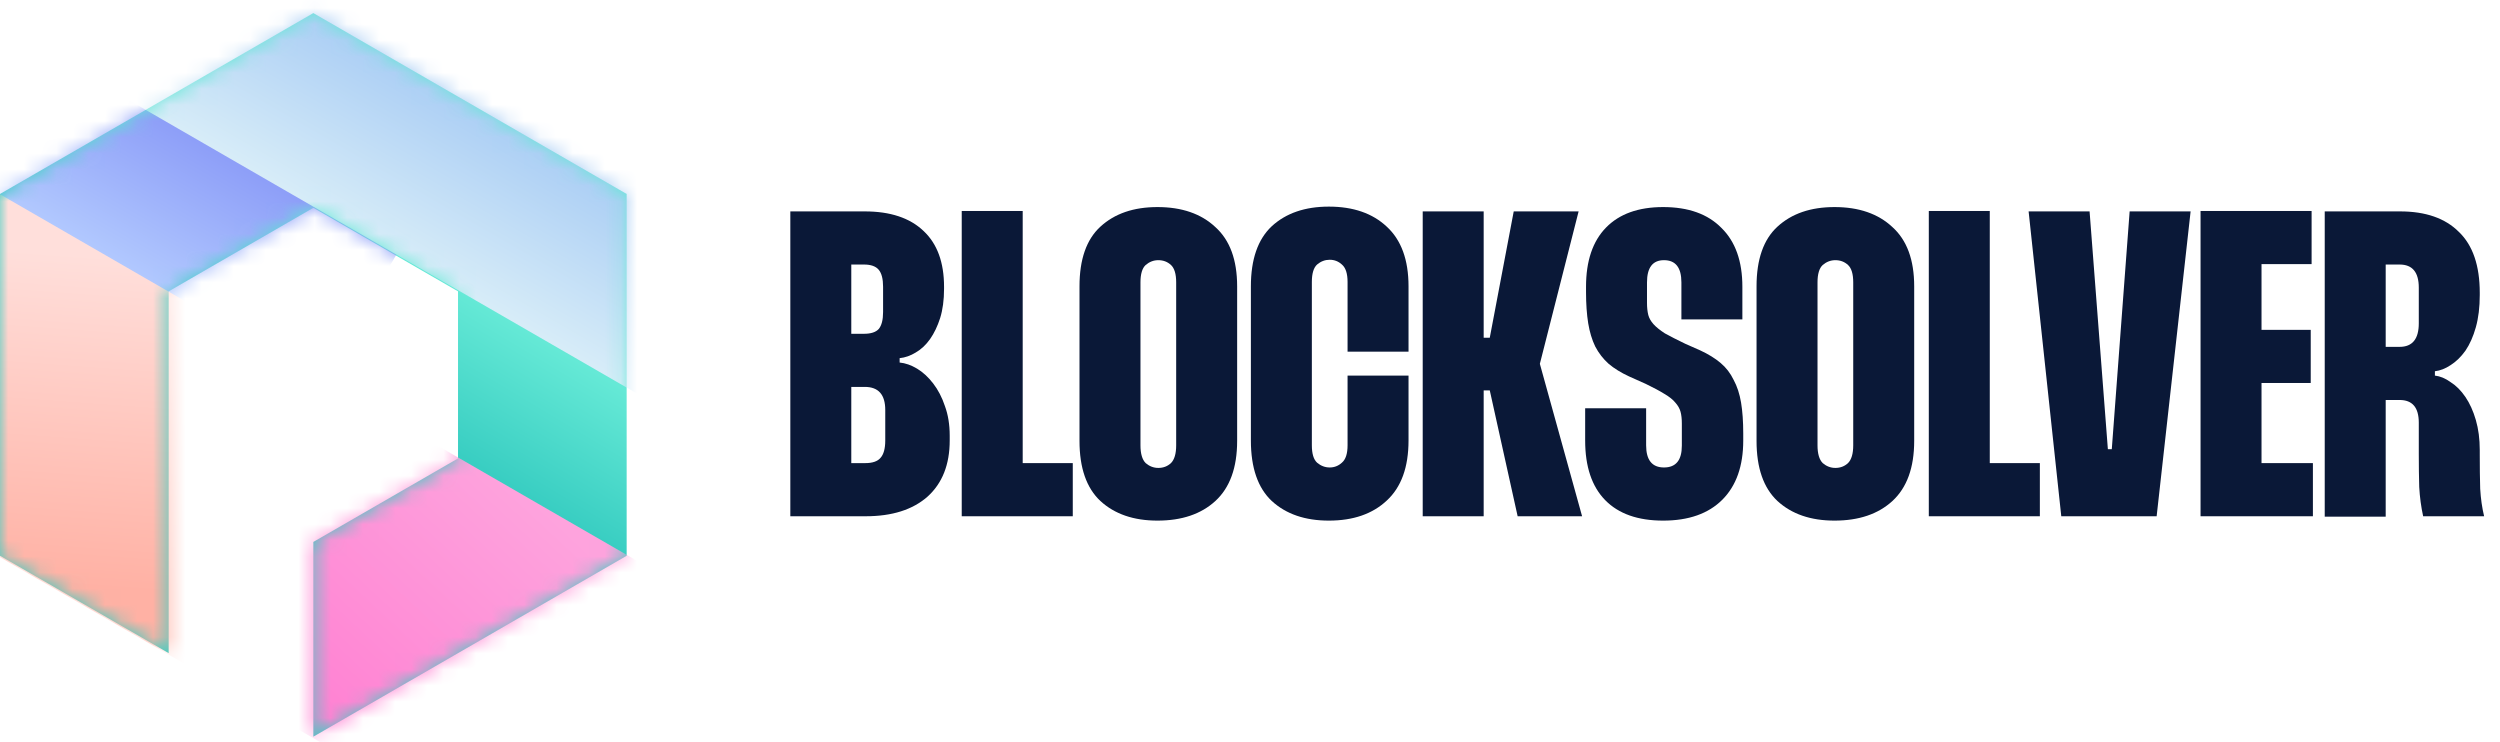 <svg width="155" height="46" viewBox="0 0 155 46" fill="none" xmlns="http://www.w3.org/2000/svg">
<path fill-rule="evenodd" clip-rule="evenodd" d="M28.397 28.422L19.427 33.6L19.427 45.674L38.853 34.458L38.853 12.026L19.426 0.811L9.80518e-07 12.026L2.94155e-06 34.458L10.457 40.495L10.457 18.064L19.427 12.885L28.397 18.064L28.397 28.422Z" fill="url(#paint0_linear_602_718)"/>
<mask id="mask0_602_718" style="mask-type:alpha" maskUnits="userSpaceOnUse" x="0" y="0" width="39" height="46">
<path fill-rule="evenodd" clip-rule="evenodd" d="M28.397 28.422L19.427 33.6L19.427 45.674L38.853 34.458L38.853 12.026L19.426 0.811L9.80518e-07 12.026L2.94155e-06 34.458L10.457 40.495L10.457 18.064L19.427 12.885L28.397 18.064L28.397 28.422Z" fill="#3A36FF"/>
</mask>
<g mask="url(#mask0_602_718)">
<path d="M-11.82 27.726L12.431 41.727L17.68 32.636L-6.571 18.635L-11.82 27.726Z" fill="url(#paint1_linear_602_718)"/>
<path d="M-11.819 15.68L15.106 31.225L19.669 23.322L-7.256 7.777L-11.819 15.68Z" fill="url(#paint2_linear_602_718)"/>
<path d="M26.901 50.081L12.432 41.727L17.691 32.619L32.16 40.972L26.901 50.081Z" fill="url(#paint3_linear_602_718)"/>
<path d="M38.769 44.889L15.106 31.227L19.669 23.324L43.332 36.986L38.769 44.889Z" fill="url(#paint4_linear_602_718)"/>
<rect width="25.118" height="9.126" transform="matrix(0.866 0.5 0.5 -0.866 -1.702 11.063)" fill="url(#paint5_linear_602_718)"/>
<rect width="56.197" height="13.875" transform="matrix(0.866 0.5 0.5 -0.866 1.662 2.557)" fill="url(#paint6_linear_602_718)"/>
</g>
<path d="M53.617 13.107C55.201 13.107 56.416 13.512 57.262 14.322C58.108 15.114 58.531 16.267 58.531 17.779V17.913C58.531 18.598 58.45 19.201 58.288 19.723C58.126 20.227 57.919 20.659 57.667 21.018C57.415 21.378 57.118 21.657 56.776 21.855C56.452 22.053 56.119 22.171 55.777 22.206V22.477C56.137 22.512 56.497 22.639 56.857 22.855C57.217 23.07 57.55 23.377 57.856 23.773C58.162 24.169 58.405 24.637 58.585 25.177C58.783 25.716 58.882 26.328 58.882 27.012V27.309C58.882 28.803 58.423 29.965 57.505 30.793C56.587 31.602 55.309 32.008 53.671 32.008H49V13.107H53.617ZM52.78 20.695H53.563C53.995 20.695 54.301 20.596 54.481 20.398C54.661 20.181 54.751 19.831 54.751 19.345V17.779C54.751 17.293 54.661 16.942 54.481 16.726C54.301 16.509 53.995 16.401 53.563 16.401H52.78V20.695ZM52.78 28.713H53.644C54.094 28.713 54.409 28.605 54.589 28.39C54.787 28.174 54.886 27.814 54.886 27.309V25.419C54.886 24.465 54.463 23.988 53.617 23.988H52.78V28.713Z" fill="#0A1837"/>
<path d="M63.407 13.081V28.713H66.512V32.008H59.627V13.081H63.407Z" fill="#0A1837"/>
<path d="M66.929 17.752C66.929 16.078 67.361 14.845 68.225 14.053C69.107 13.242 70.286 12.838 71.762 12.838C73.274 12.838 74.471 13.252 75.353 14.079C76.253 14.889 76.703 16.113 76.703 17.752V27.337C76.703 28.992 76.253 30.235 75.353 31.062C74.471 31.872 73.274 32.278 71.762 32.278C70.286 32.278 69.107 31.872 68.225 31.062C67.361 30.253 66.929 29.011 66.929 27.337V17.752ZM70.709 27.607C70.709 28.128 70.817 28.497 71.033 28.713C71.267 28.912 71.528 29.011 71.816 29.011C72.122 29.011 72.383 28.912 72.599 28.713C72.815 28.497 72.923 28.128 72.923 27.607V17.509C72.923 16.986 72.815 16.627 72.599 16.428C72.383 16.23 72.122 16.131 71.816 16.131C71.528 16.131 71.267 16.23 71.033 16.428C70.817 16.627 70.709 16.986 70.709 17.509V27.607Z" fill="#0A1837"/>
<path d="M81.335 27.607C81.335 28.128 81.443 28.488 81.659 28.686C81.893 28.884 82.154 28.983 82.442 28.983C82.73 28.983 82.982 28.884 83.198 28.686C83.432 28.488 83.549 28.128 83.549 27.607V23.287H87.329V27.309C87.329 28.965 86.879 30.207 85.979 31.035C85.097 31.863 83.9 32.278 82.388 32.278C80.912 32.278 79.733 31.872 78.851 31.062C77.987 30.253 77.555 29.002 77.555 27.309V17.752C77.555 16.078 77.987 14.835 78.851 14.025C79.733 13.216 80.912 12.81 82.388 12.81C83.9 12.81 85.097 13.225 85.979 14.053C86.879 14.88 87.329 16.113 87.329 17.752V21.802H83.549V17.482C83.549 16.959 83.432 16.599 83.198 16.401C82.982 16.203 82.73 16.105 82.442 16.105C82.154 16.105 81.893 16.203 81.659 16.401C81.443 16.599 81.335 16.959 81.335 17.482V27.607Z" fill="#0A1837"/>
<path d="M91.988 20.938H92.366L93.851 13.107H97.874L95.471 22.558L98.09 32.008H94.094L92.366 24.204H91.988V32.008H88.208V13.107H91.988V20.938Z" fill="#0A1837"/>
<path d="M104.247 19.803V17.509C104.247 16.59 103.887 16.131 103.167 16.131C102.465 16.131 102.114 16.59 102.114 17.509V18.777C102.114 19.066 102.141 19.317 102.195 19.534C102.249 19.732 102.357 19.921 102.519 20.101C102.681 20.28 102.915 20.47 103.221 20.668C103.545 20.848 103.968 21.064 104.49 21.316L105.408 21.721C105.912 21.954 106.335 22.215 106.677 22.503C107.019 22.791 107.289 23.142 107.487 23.556C107.703 23.953 107.856 24.421 107.946 24.96C108.036 25.5 108.081 26.14 108.081 26.878V27.309C108.081 28.893 107.649 30.117 106.785 30.982C105.921 31.846 104.697 32.278 103.113 32.278C101.547 32.278 100.35 31.855 99.522 31.009C98.694 30.163 98.28 28.93 98.28 27.309V25.311H102.06V27.607C102.06 28.524 102.429 28.983 103.167 28.983C103.905 28.983 104.274 28.534 104.274 27.634V26.256C104.274 25.968 104.247 25.726 104.193 25.527C104.139 25.329 104.031 25.14 103.869 24.96C103.725 24.78 103.5 24.601 103.194 24.421C102.906 24.241 102.519 24.034 102.033 23.799L101.007 23.34C100.503 23.107 100.08 22.846 99.738 22.558C99.396 22.252 99.117 21.892 98.901 21.477C98.703 21.064 98.559 20.587 98.469 20.047C98.379 19.488 98.334 18.84 98.334 18.102V17.779C98.334 16.177 98.748 14.953 99.576 14.107C100.404 13.261 101.583 12.838 103.113 12.838C104.679 12.838 105.885 13.27 106.731 14.133C107.595 14.979 108.027 16.195 108.027 17.779V19.803H104.247Z" fill="#0A1837"/>
<path d="M108.906 17.752C108.906 16.078 109.338 14.845 110.202 14.053C111.084 13.242 112.263 12.838 113.739 12.838C115.251 12.838 116.448 13.252 117.33 14.079C118.23 14.889 118.68 16.113 118.68 17.752V27.337C118.68 28.992 118.23 30.235 117.33 31.062C116.448 31.872 115.251 32.278 113.739 32.278C112.263 32.278 111.084 31.872 110.202 31.062C109.338 30.253 108.906 29.011 108.906 27.337V17.752ZM112.686 27.607C112.686 28.128 112.794 28.497 113.01 28.713C113.244 28.912 113.505 29.011 113.793 29.011C114.099 29.011 114.36 28.912 114.576 28.713C114.792 28.497 114.9 28.128 114.9 27.607V17.509C114.9 16.986 114.792 16.627 114.576 16.428C114.36 16.23 114.099 16.131 113.793 16.131C113.505 16.131 113.244 16.23 113.01 16.428C112.794 16.627 112.686 16.986 112.686 17.509V27.607Z" fill="#0A1837"/>
<path d="M123.366 13.081V28.713H126.471V32.008H119.586V13.081H123.366Z" fill="#0A1837"/>
<path d="M129.554 13.107L130.688 27.849H130.931L132.038 13.107H135.818L133.712 32.008H127.799L125.774 13.107H129.554Z" fill="#0A1837"/>
<path d="M140.214 16.375V20.451H143.265V23.745H140.214V28.713H143.4V32.008H136.434V13.081H143.319V16.375H140.214Z" fill="#0A1837"/>
<path d="M148.804 13.107C150.388 13.107 151.603 13.53 152.449 14.377C153.313 15.204 153.745 16.465 153.745 18.157V18.291C153.745 19.047 153.664 19.713 153.502 20.29C153.34 20.866 153.124 21.352 152.854 21.747C152.584 22.125 152.278 22.422 151.936 22.639C151.612 22.855 151.288 22.98 150.964 23.017V23.287C151.288 23.323 151.612 23.457 151.936 23.692C152.278 23.907 152.584 24.213 152.854 24.61C153.124 25.006 153.34 25.483 153.502 26.041C153.664 26.599 153.745 27.22 153.745 27.904V28.174C153.745 28.983 153.754 29.695 153.772 30.306C153.808 30.919 153.889 31.485 154.015 32.008H150.235C150.109 31.431 150.028 30.828 149.992 30.198C149.974 29.569 149.965 28.884 149.965 28.146V26.203C149.965 25.267 149.569 24.799 148.777 24.799H147.913V32.035H144.133V13.107H148.804ZM147.913 21.505H148.777C149.569 21.505 149.965 21.018 149.965 20.047V17.832C149.965 16.878 149.569 16.401 148.777 16.401H147.913V21.505Z" fill="#0A1837"/>
<defs>
<linearGradient id="paint0_linear_602_718" x1="36.5" y1="22.811" x2="32" y2="30.311" gradientUnits="userSpaceOnUse">
<stop stop-color="#65E9D6"/>
<stop offset="1" stop-color="#39CEC2"/>
</linearGradient>
<linearGradient id="paint1_linear_602_718" x1="5.5" y1="15.81" x2="4" y2="36.31" gradientUnits="userSpaceOnUse">
<stop stop-color="#FFDFDB"/>
<stop offset="1" stop-color="#FFB1A4"/>
</linearGradient>
<linearGradient id="paint2_linear_602_718" x1="5.5" y1="15.81" x2="4" y2="36.31" gradientUnits="userSpaceOnUse">
<stop stop-color="#FFDFDB"/>
<stop offset="1" stop-color="#FFB1A4"/>
</linearGradient>
<linearGradient id="paint3_linear_602_718" x1="33" y1="30.811" x2="19.5" y2="45.31" gradientUnits="userSpaceOnUse">
<stop stop-color="#FEA3DD"/>
<stop offset="1" stop-color="#FF80D2"/>
</linearGradient>
<linearGradient id="paint4_linear_602_718" x1="33" y1="30.811" x2="19.5" y2="45.31" gradientUnits="userSpaceOnUse">
<stop stop-color="#FEA3DD"/>
<stop offset="1" stop-color="#FF80D2"/>
</linearGradient>
<linearGradient id="paint5_linear_602_718" x1="12.559" y1="0" x2="12.559" y2="9.126" gradientUnits="userSpaceOnUse">
<stop stop-color="#B1C8FE"/>
<stop offset="1" stop-color="#8D9EF8"/>
</linearGradient>
<linearGradient id="paint6_linear_602_718" x1="46.844" y1="-0.198" x2="46.844" y2="14.073" gradientUnits="userSpaceOnUse">
<stop stop-color="#D8EDF8"/>
<stop offset="1" stop-color="#9BC3F3"/>
</linearGradient>
</defs>
</svg>
